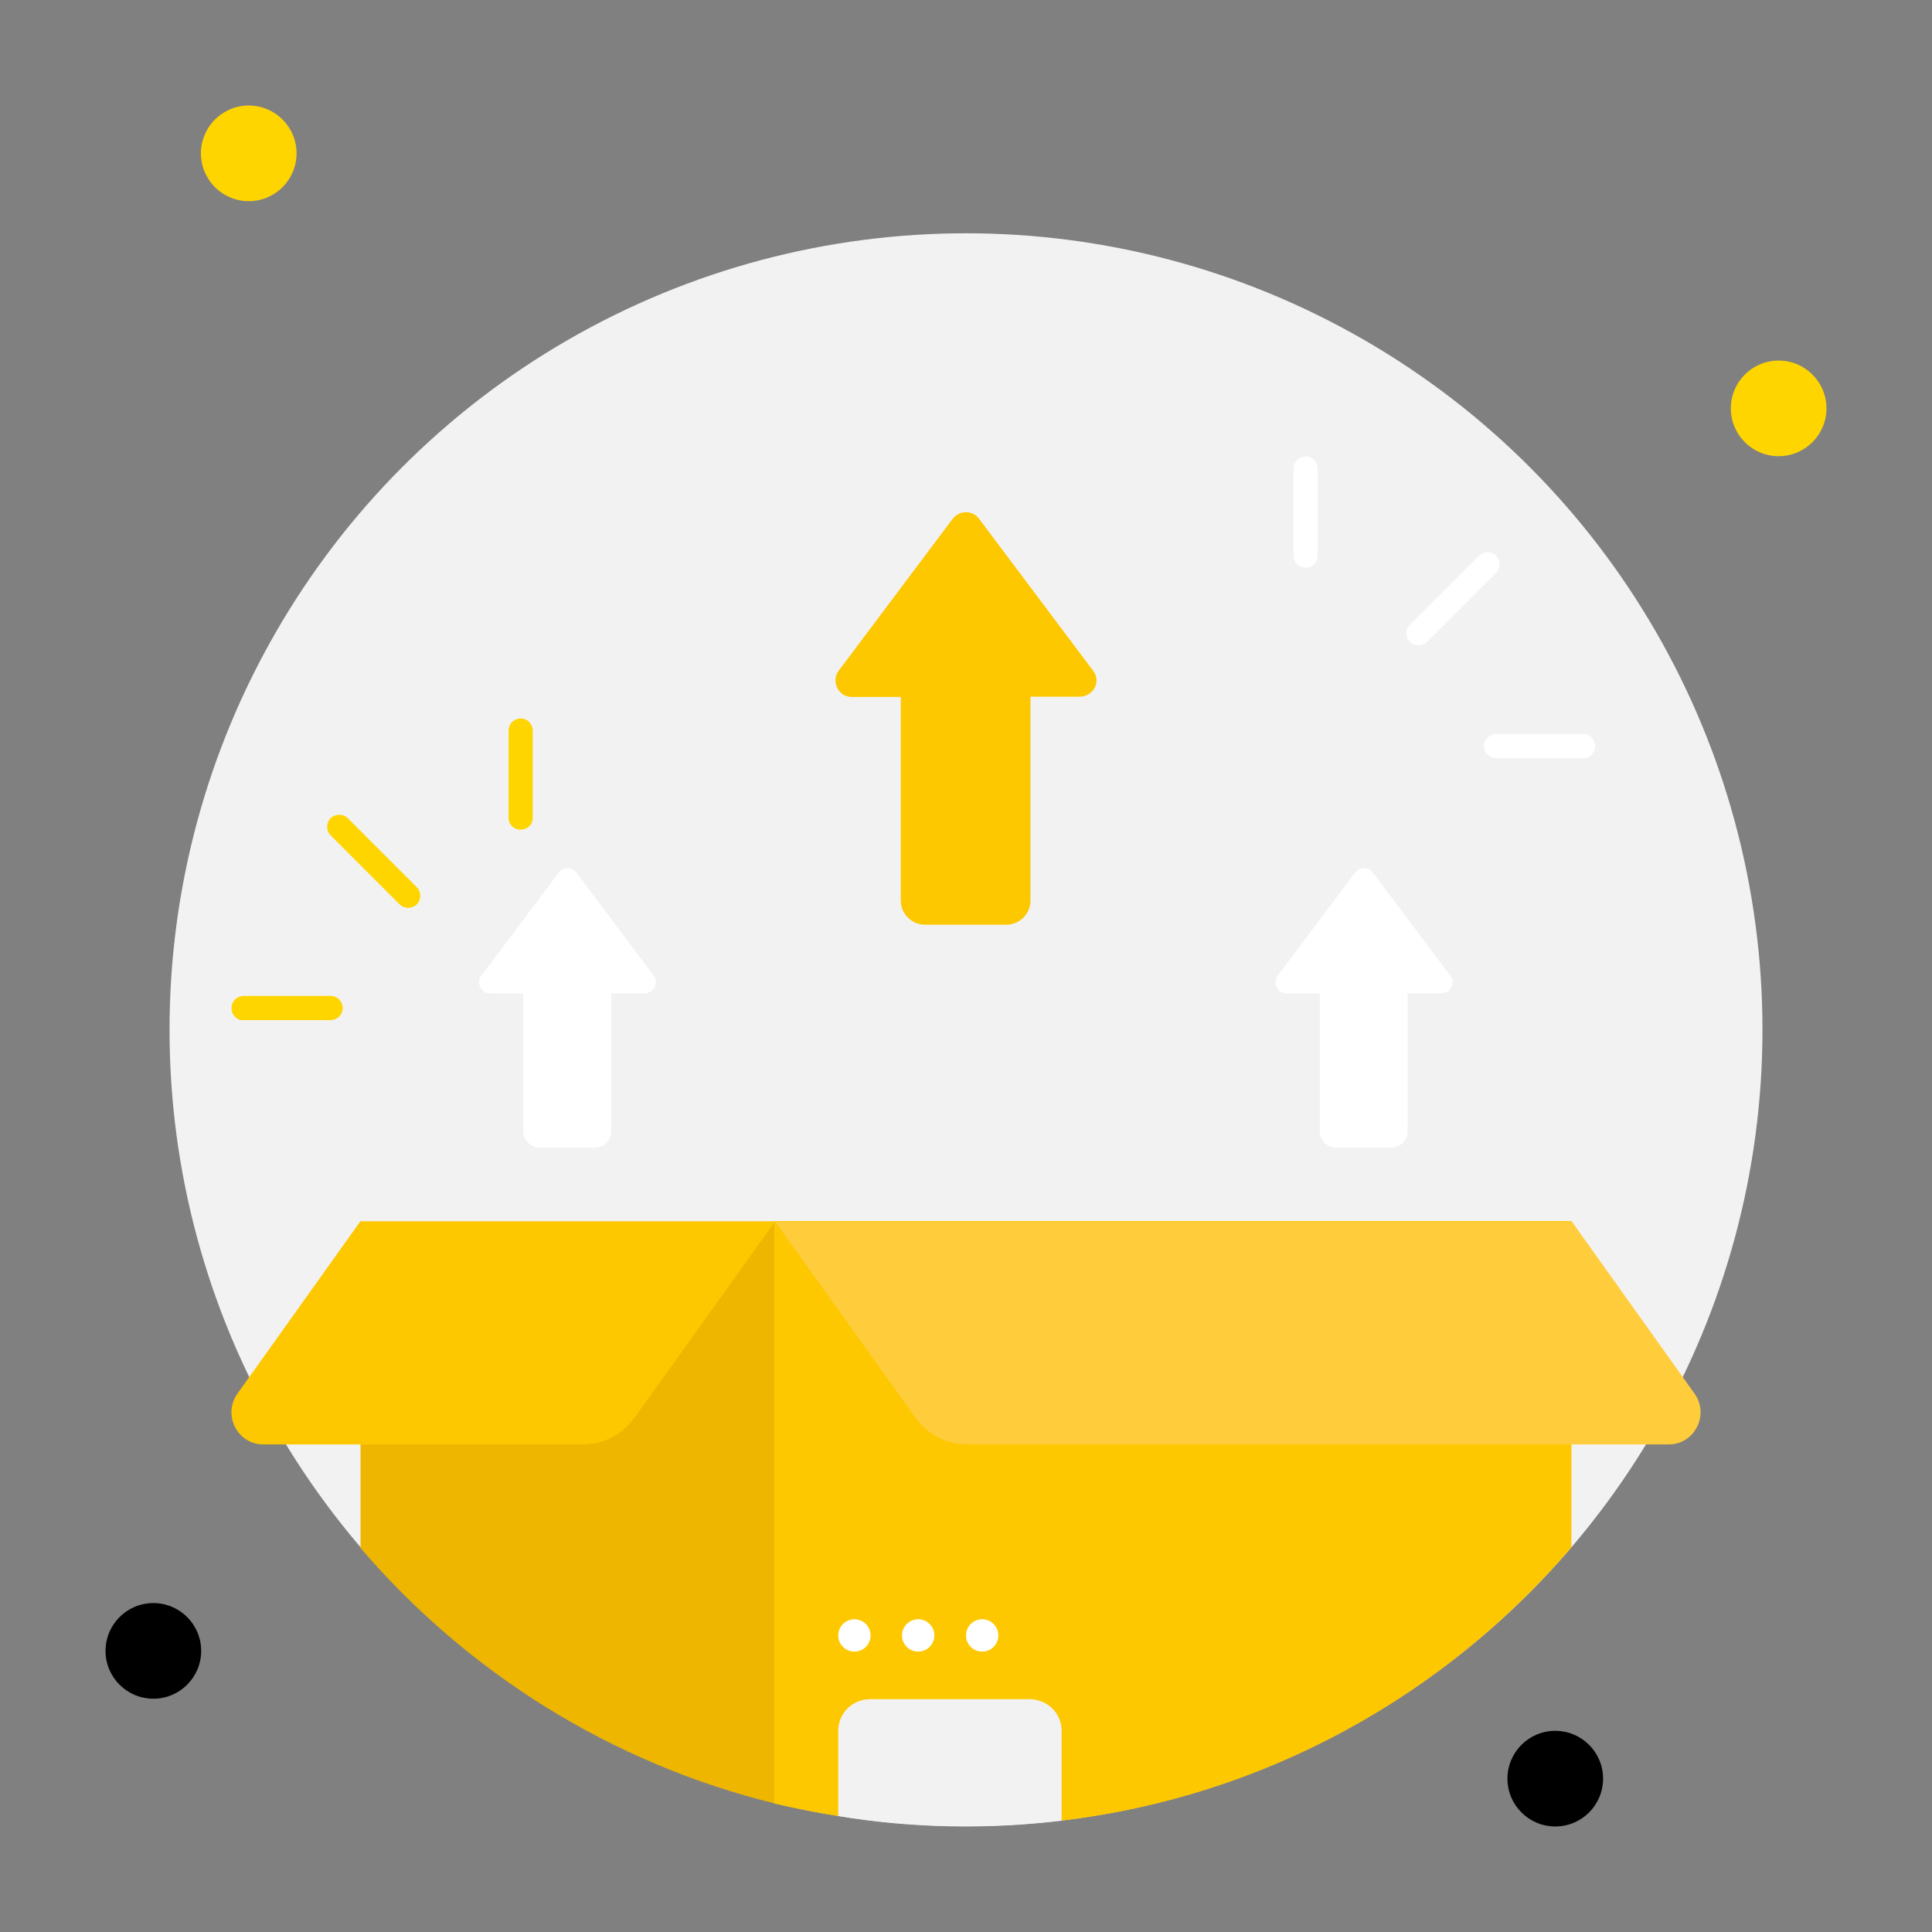 <?xml version="1.0" encoding="utf-8"?>
<!-- Generator: Adobe Illustrator 26.0.1, SVG Export Plug-In . SVG Version: 6.00 Build 0)  -->
<svg version="1.1" xmlns="http://www.w3.org/2000/svg" xmlns:xlink="http://www.w3.org/1999/xlink" x="0px" y="0px"
	 viewBox="0 0 800 800" style="enable-background:new 0 0 800 800;" xml:space="preserve">
<rect x="0" y="0" width="800" height="800" fill="#808080" stroke="none"/>
<style type="text/css">
	.st0{display:none;}
	.st1{display:inline;}
	.st2{fill:#E8E8E8;}
	.st3{fill:#FDC800;}
	.st4{fill:#FFFFFF;}
	.st5{fill:#F4F4F4;}
	.st6{fill:#EFB600;}
	.st7{display:inline;fill:#EFB600;}
	.st8{fill:#F2F2F2;}
	.st9{fill:#FFD500;}
	.st10{fill:#FFCC3B;}
</style>
<g id="Слой_1" class="st0">
	<g class="st1">
		<g>
			<circle class="st2" cx="400.3" cy="425" r="330.1"/>
			
				<ellipse transform="matrix(0.23 -0.973 0.973 0.23 32.86 231.24)" class="st3" cx="162.5" cy="94.9" rx="19.8" ry="19.8"/>
			<circle cx="763.4" cy="174" r="19.8"/>
			<circle class="st3" cx="671" cy="768.5" r="19.8"/>
			<circle cx="188.9" cy="728.9" r="19.8"/>
			<path class="st3" d="M763.4,363.2v26.4c0,7.3-5.9,13.2-13.2,13.2H70.6c0.5-15.8,4.2-35.1,7.8-52.8h671.8
				C757.5,350,763.4,356.2,763.4,363.2z"/>
			<path class="st3" d="M684.2,429.5v163.3c-14.6,24.7-32.5,47.4-52.8,67.2V429.5L684.2,429.5L684.2,429.5z"/>
			<rect x="618.2" y="402.8" class="st4" width="79.2" height="26.6"/>
			<rect x="625.8" y="429.5" class="st5" width="63.9" height="21.3"/>
		</g>
		<g>
			<path class="st5" d="M394.6,207.8l-59.3-79c-3.3-4.5-10.1-4.5-13.6,0l-59.3,79c-4.1,5.6-0.2,13.6,6.8,13.6h25.4v105.9
				c0,7,5.8,12.6,12.6,12.6h42.4c7,0,12.6-5.8,12.6-12.6V221.2h25.4C394.8,221.2,399,213.4,394.6,207.8z"/>
		</g>
		<g>
			<path class="st6" d="M463,579.5l61.2,81.5c3.5,4.8,10.5,4.8,14.1,0l61.2-81.5c4.3-5.8,0.2-14.1-7-14.1h-26.3V451.9
				c0-4.8-3.9-8.7-8.7-8.7h-52.3c-4.8,0-8.7,3.9-8.7,8.7v113.5h-26.3C462.8,565.5,458.6,573.7,463,579.5z"/>
		</g>
		<g>
			<path class="st4" d="M394.6,198.7l-59.3-79c-3.3-4.5-10.1-4.5-13.6,0l-59.3,79c-4.1,5.6-0.2,13.6,6.8,13.6h25.4v105.9
				c0,7,5.8,12.6,12.6,12.6h42.4c7,0,12.6-5.8,12.6-12.6V212.2h25.4C394.8,212.2,399,204.3,394.6,198.7z"/>
		</g>
		<g>
			<path class="st3" d="M463,592.7l61.2,81.5c3.5,4.8,10.5,4.8,14.1,0l61.2-81.5c4.3-5.8,0.2-14.1-7-14.1h-26.3V465.1
				c0-4.8-3.9-8.7-8.7-8.7h-52.3c-4.8,0-8.7,3.9-8.7,8.7v113.5h-26.3C462.8,578.7,458.6,586.9,463,592.7z"/>
		</g>
	</g>
	<polygon class="st7" points="618.2,419.2 70.2,419.2 70.6,402.8 618.2,402.8 	"/>
</g>
<g id="Слой_2">
	<g>
		<circle class="st8" cx="400" cy="426.4" r="329.8"/>
		<circle class="st9" cx="103" cy="63.5" r="19.8"/>
		<circle class="st9" cx="736.5" cy="169.1" r="19.8"/>
		<circle cx="644" cy="736.5" r="19.8"/>
		<circle cx="63.5" cy="683.6" r="19.8"/>
		<path class="st6" d="M320.9,505.6v241.2c-67.9-16.7-127.5-54.3-171.6-105.8V505.8h171.6V505.6z"/>
		<path class="st3" d="M650.7,505.6v135.1C598.3,702,523.9,743.9,439.6,753.9c-22.9-21.2-92.5-1.9-92.5-1.9
			c-8.8-1.4-17.6-3.1-26.5-5.2V505.6H650.7z"/>
		<path class="st3" d="M149.3,505.6l-51,71.5c-6.2,8.8,0,21,10.7,21h132.3c8.6,0,16.4-4.1,21.4-11l58.2-81.3H149.3V505.6z"/>
		<path class="st10" d="M650.7,505.6l51,71.5c6.2,8.8,0,21-10.7,21H400.5c-8.6,0-16.4-4.1-21.4-11l-58.2-81.3h329.8V505.6z"/>
		<g>
			<path class="st4" d="M619.5,237.2l-28.6,28.6c-1.9,1.9-5.2,1.9-7.1,0c-1.9-1.9-1.9-5.2,0-7.1l28.6-28.6c1.9-1.9,5.2-1.9,7.1,0
				C621.4,232,621.4,235.3,619.5,237.2z"/>
		</g>
		<g>
			<path class="st4" d="M544.2,233.6c-3.1,3.1-8.6,1-8.6-3.6v-36c0-2.9,2.4-5,5-5c2.9,0,5,2.4,5,5v36
				C545.6,231.5,545.1,232.7,544.2,233.6z"/>
		</g>
		<g>
			<path class="st4" d="M659.1,312.5c-1,1-2.1,1.4-3.6,1.4h-36c-2.9,0-5-2.4-5-5s2.4-5,5-5h36C660,303.9,662.2,309.4,659.1,312.5z"
				/>
		</g>
		<g>
			<path class="st9" d="M165.5,374.5l-28.6-28.6c-1.9-1.9-1.9-5.2,0-7.1c1.9-1.9,5.2-1.9,7.1,0l28.6,28.6c1.9,1.9,1.9,5.2,0,7.1
				C170.5,376.4,167.4,376.4,165.5,374.5z"/>
		</g>
		<g>
			<path class="st9" d="M212,342.1c-1-1-1.4-2.1-1.4-3.6v-36c0-2.9,2.4-5,5-5c2.9,0,5,2.4,5,5v36C220.8,343,215.3,345.2,212,342.1z"
				/>
		</g>
		<g>
			<path class="st9" d="M97.3,421c-3.1-3.1-1-8.6,3.6-8.6h36c2.9,0,5,2.4,5,5c0,2.9-2.4,5-5,5h-36C99.5,422.6,98,421.9,97.3,421z"/>
		</g>
		<path class="st8" d="M439.6,716.7v37.2c-29.6,3.6-61.3,3.3-92.5-1.9v-35.3c0-7.4,6-13.1,13.1-13.1h66
			C433.6,703.6,439.6,709.3,439.6,716.7z"/>
		<circle class="st4" cx="353.8" cy="677.2" r="6.7"/>
		<circle class="st4" cx="380.2" cy="677.2" r="6.7"/>
		<circle class="st4" cx="406.7" cy="677.2" r="6.7"/>
		<g>
			<path class="st4" d="M270.7,404l-32-42.6c-1.8-2.5-5.5-2.5-7.4,0l-32,42.6c-2.2,3-0.1,7.4,3.7,7.4h13.7v57c0,3.8,3.1,6.8,6.8,6.8
				h22.8c3.8,0,6.8-3.1,6.8-6.8v-57.1h13.7C270.8,411.3,273,407,270.7,404z"/>
		</g>
		<g>
			<path class="st4" d="M600.5,404l-32-42.6c-1.8-2.5-5.5-2.5-7.4,0l-32,42.6c-2.2,3-0.1,7.4,3.7,7.4h13.7v57c0,3.8,3.1,6.8,6.8,6.8
				h22.8c3.8,0,6.8-3.1,6.8-6.8v-57.1h13.7C600.7,411.3,602.9,407,600.5,404z"/>
		</g>
		<g>
			<path class="st3" d="M452.6,277.7l-47.2-62.9c-2.6-3.6-8.1-3.6-10.9,0l-47.2,62.9c-3.3,4.4-0.2,10.9,5.4,10.9H373v84.3
				c0,5.6,4.6,10,10,10h33.7c5.6,0,10-4.6,10-10v-84.4H447C452.8,288.4,456.1,282.2,452.6,277.7z"/>
		</g>
	</g>
</g>
</svg>
